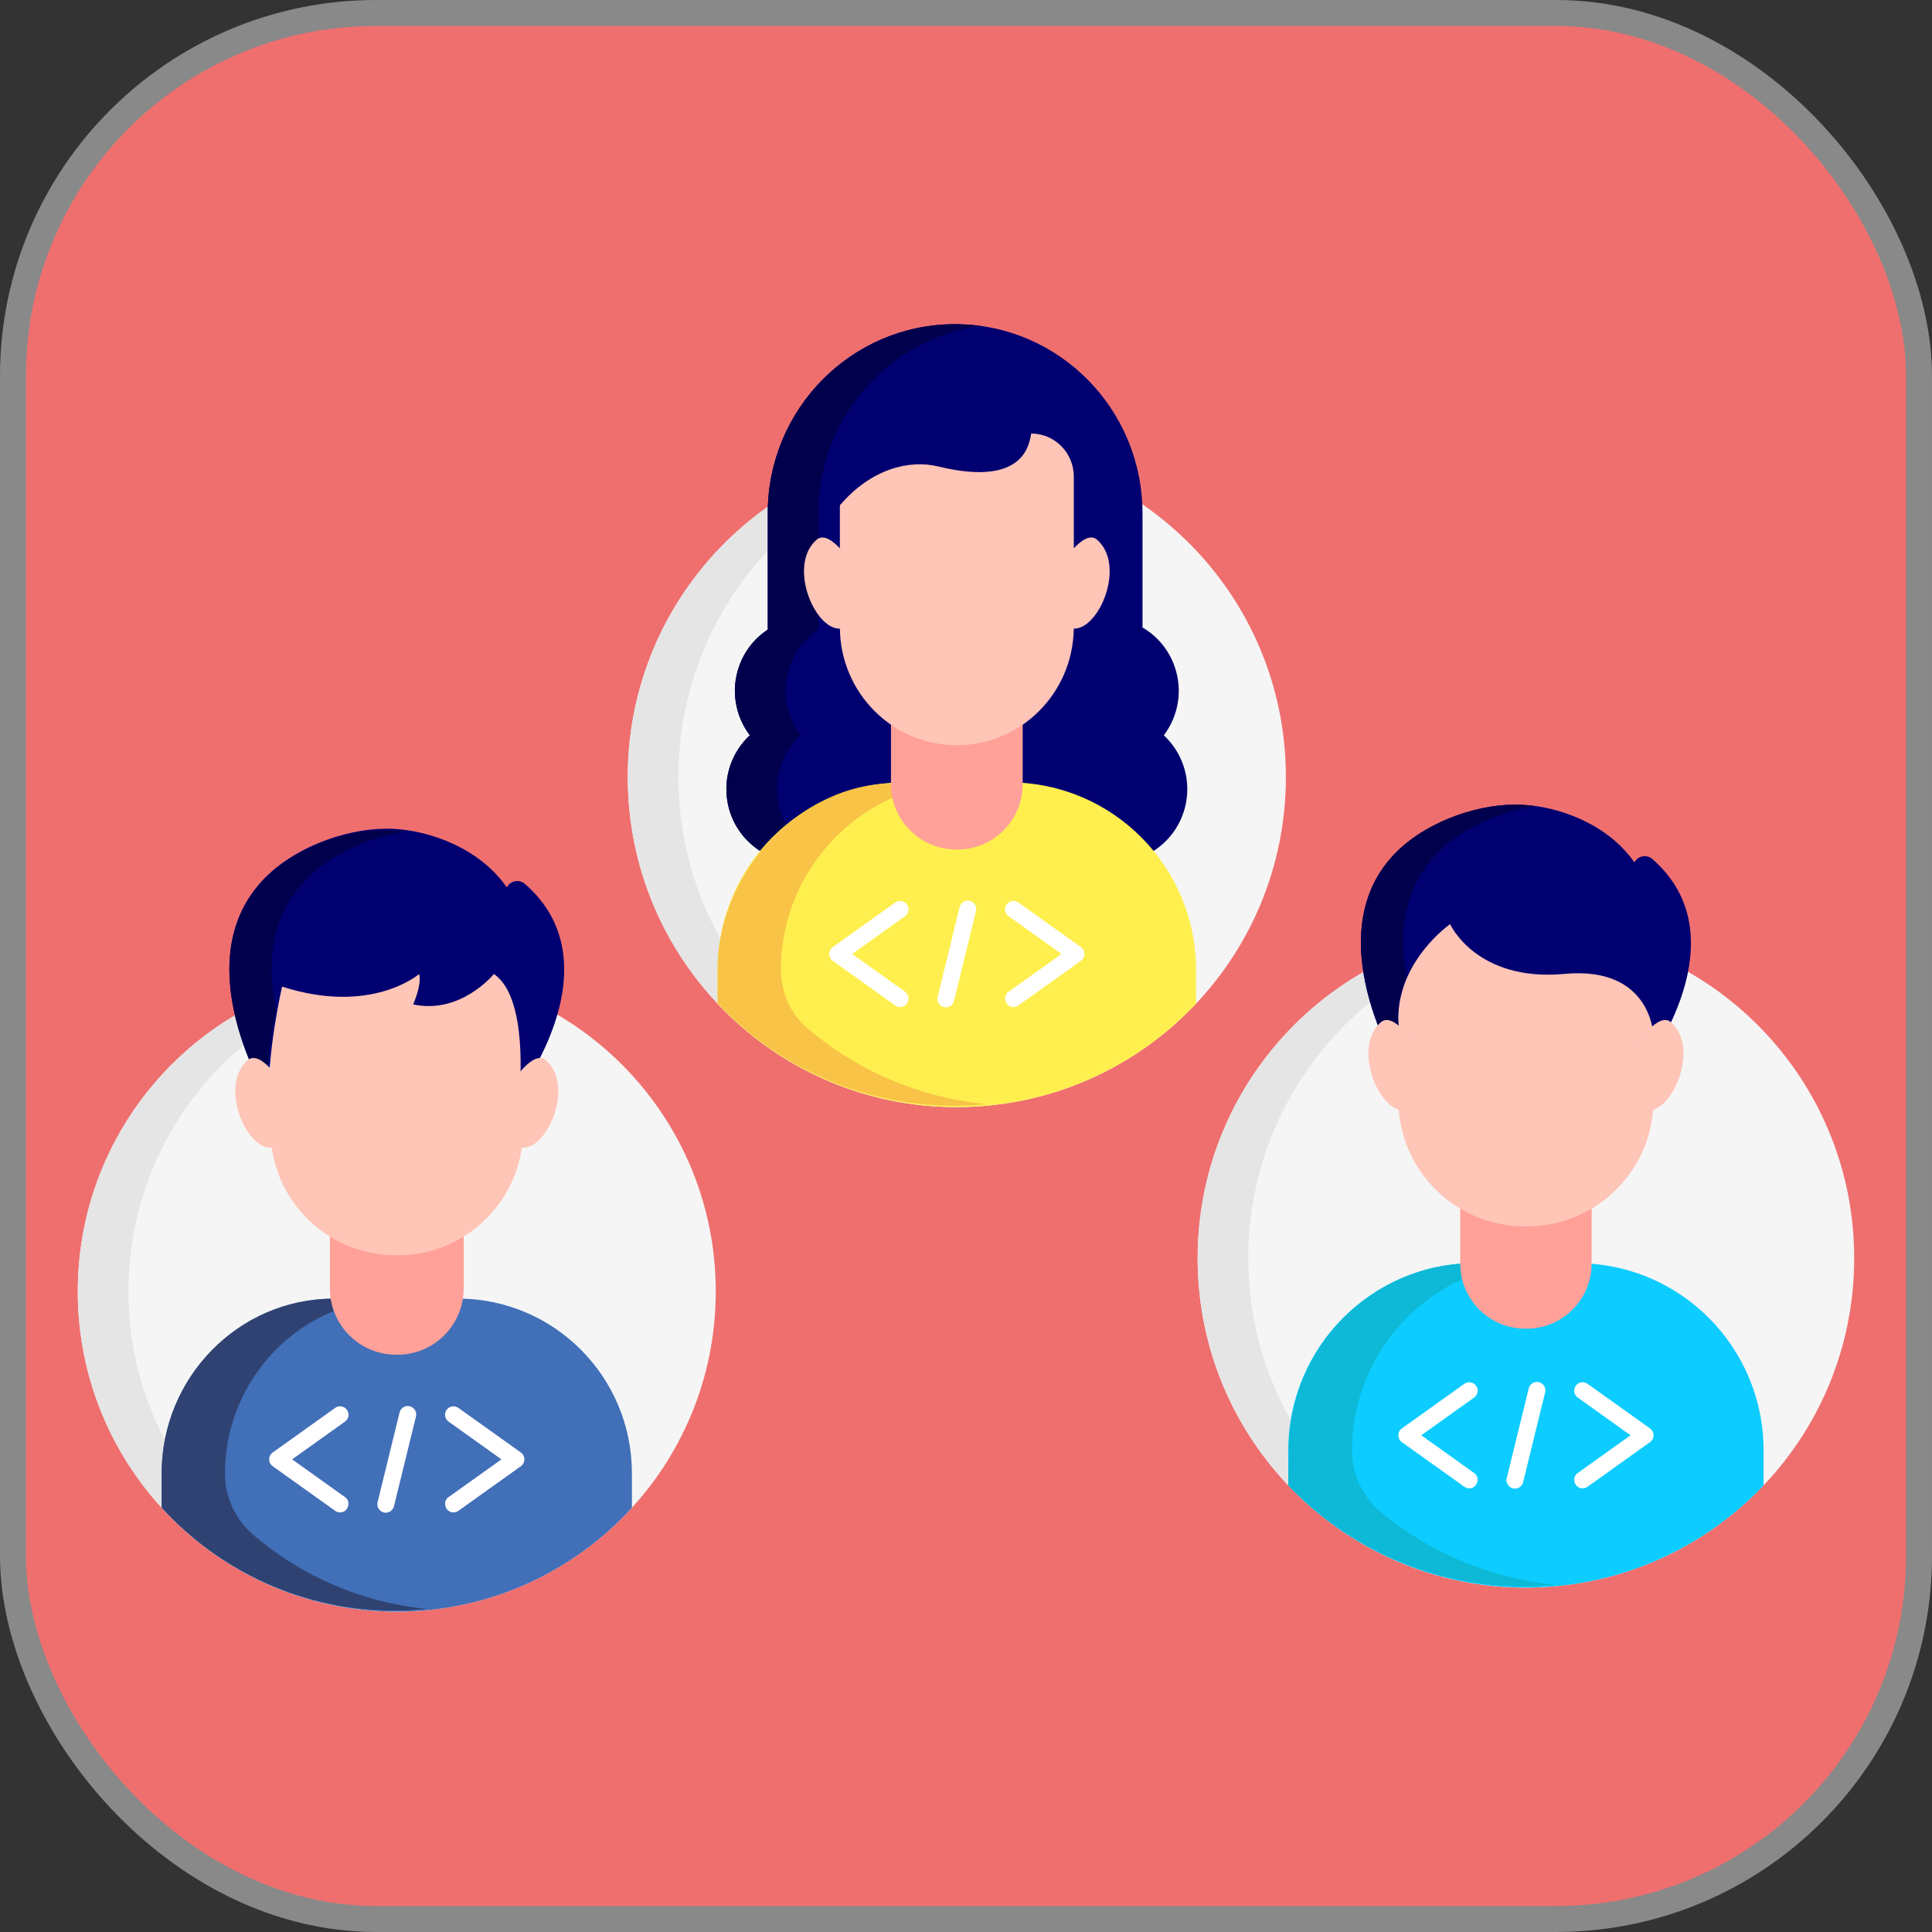 <svg width="149" height="149" viewBox="0 0 149 149" fill="none" xmlns="http://www.w3.org/2000/svg">
<rect x="0" y="0" width="149" height="149" fill="#333333" stroke="none"/>
<rect x="1" y="1" width="147" height="147" rx="28" fill="#EF6F6F" stroke="#898989" stroke-width="2"/>
<path d="M73.793 85.381C87.809 85.381 99.171 73.984 99.171 59.925C99.171 45.865 87.809 34.468 73.793 34.468C59.777 34.468 48.415 45.865 48.415 59.925C48.415 73.984 59.777 85.381 73.793 85.381Z" fill="#F5F5F5"/>
<path d="M52.32 59.925C52.32 46.525 62.643 35.552 75.746 34.551C75.1 34.502 74.451 34.469 73.793 34.469C59.777 34.469 48.415 45.866 48.415 59.925C48.415 73.984 59.777 85.381 73.793 85.381C74.451 85.381 75.1 85.348 75.746 85.299C62.643 84.297 52.32 73.324 52.32 59.925Z" fill="#E5E5E5"/>
<path d="M89.757 56.707C90.875 55.23 91.248 53.227 90.571 51.351C90.104 50.053 89.213 49.035 88.114 48.396V39.585H88.112C88.11 31.53 81.641 25.001 73.66 25.001C65.679 25.001 59.209 31.532 59.209 39.588C59.209 39.621 59.211 39.654 59.212 39.688V48.556C58.232 49.2 57.444 50.157 57.014 51.351C56.337 53.227 56.71 55.23 57.828 56.707C56.473 57.966 55.761 59.873 56.105 61.84C56.641 64.908 59.539 66.956 62.578 66.415H85.007C88.046 66.956 90.945 64.908 91.481 61.84C91.824 59.873 91.112 57.966 89.757 56.707Z" fill="#000070"/>
<path d="M60.01 61.84C59.666 59.873 60.378 57.966 61.733 56.707C60.615 55.23 60.242 53.227 60.919 51.35C61.349 50.157 62.138 49.199 63.116 48.555V39.687C63.116 39.654 63.114 39.621 63.114 39.588C63.114 32.2 68.555 26.099 75.613 25.136C74.974 25.049 74.323 25 73.66 25C65.679 25 59.209 31.531 59.209 39.587C59.209 39.621 59.211 39.654 59.211 39.687V48.555C58.232 49.199 57.444 50.157 57.014 51.35C56.337 53.227 56.71 55.229 57.828 56.707C56.472 57.966 55.761 59.873 56.104 61.839C56.64 64.907 59.539 66.956 62.578 66.415H64.572C62.312 66.025 60.431 64.25 60.01 61.84Z" fill="#00004C"/>
<path d="M73.793 85.381C81.061 85.381 87.615 82.315 92.242 77.403V74.801C92.242 66.813 85.786 60.337 77.822 60.337H69.764C61.8 60.337 55.344 66.813 55.344 74.801V77.403C59.971 82.315 66.524 85.381 73.793 85.381Z" fill="#FEEF4F"/>
<path d="M60.225 74.784C60.225 66.864 66.62 60.337 74.516 60.337L69.64 60.444C62.317 59.955 55.344 66.864 55.344 74.784V77.365C59.931 82.234 66.429 85.274 73.635 85.274C74.455 85.274 75.265 85.23 76.065 85.152C70.843 84.646 66.087 82.54 62.293 79.326C60.964 78.201 60.225 76.526 60.225 74.784Z" fill="#F8C346"/>
<path d="M69.42 77.665C69.289 77.665 69.157 77.626 69.042 77.544L64.224 74.104C64.053 73.982 63.951 73.784 63.951 73.574C63.951 73.364 64.053 73.167 64.224 73.045L69.042 69.604C69.334 69.395 69.741 69.463 69.95 69.755C70.159 70.048 70.091 70.454 69.799 70.663L65.722 73.574L69.799 76.484C70.317 76.827 70.028 77.689 69.42 77.665Z" fill="white"/>
<path d="M78.166 77.665C77.558 77.689 77.269 76.827 77.787 76.484L81.863 73.574L77.787 70.663C77.494 70.454 77.427 70.048 77.635 69.755C77.844 69.463 78.251 69.395 78.543 69.604L83.362 73.044C83.533 73.166 83.635 73.364 83.635 73.574C83.635 73.784 83.533 73.981 83.362 74.104L78.543 77.544C78.428 77.626 78.296 77.665 78.166 77.665Z" fill="white"/>
<path d="M72.945 77.688C72.531 77.693 72.208 77.285 72.313 76.882L74.009 69.957C74.094 69.607 74.447 69.392 74.796 69.479C75.145 69.565 75.358 69.917 75.273 70.266L73.577 77.192C73.505 77.489 73.238 77.688 72.945 77.688Z" fill="white"/>
<path d="M73.75 65.515H73.837C76.618 65.515 78.873 63.26 78.873 60.478V53.586H68.713V60.478C68.713 63.26 70.968 65.515 73.75 65.515Z" fill="#FFA099"/>
<path d="M84.612 41.629C84.088 41.17 83.374 41.69 82.814 42.285V36.757C82.814 34.922 81.342 33.435 79.526 33.435C79.391 34.079 79.15 37.634 72.354 35.973C70.178 35.442 67.221 36.109 64.772 38.971V42.285C64.212 41.69 63.497 41.17 62.973 41.629C60.743 43.583 62.799 48.532 64.774 48.483C64.84 53.459 68.851 57.474 73.793 57.474C78.734 57.474 82.745 53.459 82.811 48.483C84.787 48.532 86.842 43.583 84.612 41.629Z" fill="#FFC5B7"/>
<path d="M30.6 74.899C17.014 74.899 6 85.956 6 99.595C5.993 113.172 16.96 124.286 30.6 124.29C44.241 124.286 55.208 113.172 55.201 99.595C55.201 85.956 44.187 74.899 30.6 74.899Z" fill="#F5F5F5"/>
<path d="M9.905 99.595C9.905 86.617 19.88 75.984 32.553 74.984C31.908 74.933 31.258 74.899 30.6 74.899C17.014 74.899 6 85.956 6 99.595C5.993 113.172 16.96 124.286 30.6 124.29C31.258 124.29 31.908 124.256 32.553 124.205C19.835 123.2 9.898 112.517 9.905 99.595Z" fill="#E5E5E5"/>
<path d="M30.601 124.29C37.778 124.29 44.237 121.203 48.734 116.281V113.621C48.734 106.182 42.726 100.151 35.316 100.151H25.885C18.475 100.151 12.467 106.182 12.467 113.621V116.281C16.964 121.204 23.423 124.29 30.601 124.29Z" fill="#416FB8"/>
<path d="M17.348 113.628C17.348 106.252 23.301 100.152 30.648 100.152H25.724C18.377 100.152 12.467 106.252 12.467 113.628V116.266C16.925 121.146 23.329 124.206 30.446 124.206C31.269 124.206 32.081 124.161 32.884 124.081C27.832 123.576 23.233 121.527 19.566 118.407C18.163 117.214 17.348 115.47 17.348 113.628Z" fill="#2F4271"/>
<path d="M26.228 116.64C26.097 116.64 25.964 116.6 25.85 116.519L21.032 113.079C20.86 112.957 20.759 112.759 20.759 112.549C20.759 112.339 20.86 112.141 21.032 112.019L25.85 108.579C26.142 108.369 26.549 108.438 26.758 108.73C26.967 109.023 26.899 109.429 26.607 109.638L22.53 112.549L26.607 115.459C27.124 115.802 26.835 116.663 26.228 116.64Z" fill="white"/>
<path d="M34.973 116.64C34.366 116.663 34.077 115.801 34.594 115.459L38.671 112.549L34.594 109.638C34.302 109.429 34.234 109.023 34.443 108.73C34.652 108.438 35.059 108.369 35.351 108.579L40.169 112.019C40.34 112.141 40.442 112.339 40.442 112.549C40.442 112.759 40.34 112.956 40.169 113.079L35.351 116.519C35.236 116.601 35.104 116.64 34.973 116.64Z" fill="white"/>
<path d="M29.753 116.663C29.338 116.667 29.015 116.26 29.12 115.857L30.816 108.931C30.902 108.582 31.255 108.368 31.603 108.454C31.952 108.539 32.166 108.892 32.081 109.241L30.384 116.166C30.311 116.463 30.045 116.663 29.753 116.663Z" fill="white"/>
<path d="M30.556 104.481H30.645C33.47 104.481 35.76 102.191 35.76 99.366V92.373H25.441V99.366C25.441 102.191 27.732 104.481 30.556 104.481Z" fill="#FFA099"/>
<path d="M30.517 96.809H30.683C36.014 96.809 40.336 92.487 40.336 87.156V73.858C40.336 73.282 39.869 72.815 39.293 72.815H21.908C21.332 72.815 20.865 73.282 20.865 73.858V87.156C20.865 92.487 25.186 96.809 30.517 96.809Z" fill="#FFC5B7"/>
<path d="M39.086 68.438C39.361 67.915 40.046 67.786 40.489 68.173C47.521 74.301 40.072 84.181 40.072 84.181C40.072 84.01 40.767 76.92 38.09 75.12C38.09 75.12 35.539 78.258 31.866 77.461C31.866 77.461 32.551 75.918 32.325 75.12C32.325 75.12 28.651 78.312 21.756 76.089C21.756 76.089 20.519 81.454 20.791 84.922C20.791 84.922 13.819 73.772 20.785 67.361C23.193 65.145 27.144 63.748 30.399 63.926C33.166 64.076 36.982 65.406 39.086 68.438Z" fill="#000070"/>
<path d="M24.013 67.438C25.873 65.725 28.662 64.511 31.33 64.139C30.972 64.086 30.624 64.05 30.291 64.032C27.063 63.856 23.146 65.24 20.759 67.438C13.852 73.794 20.765 84.849 20.765 84.849C20.412 82.638 20.885 79.732 21.283 77.887C20.574 74.457 20.764 70.428 24.013 67.438Z" fill="#00004C"/>
<path d="M21.73 83.522C21.73 83.522 20.075 80.909 19.097 81.767C16.663 83.901 19.426 89.672 21.505 88.301" fill="#FFC5B7"/>
<path d="M39.471 83.522C39.471 83.522 41.126 80.909 42.104 81.767C44.538 83.901 41.775 89.672 39.696 88.301" fill="#FFC5B7"/>
<path d="M117.683 122.433C131.665 122.433 143 111.063 143 97.037C143 83.012 131.665 71.641 117.683 71.641C103.701 71.641 92.366 83.012 92.366 97.037C92.366 111.063 103.701 122.433 117.683 122.433Z" fill="#F5F5F5"/>
<path d="M96.271 97.037C96.271 83.672 106.567 72.725 119.636 71.724C118.991 71.675 118.341 71.641 117.683 71.641C103.701 71.641 92.366 83.012 92.366 97.037C92.366 111.063 103.701 122.433 117.683 122.433C118.341 122.433 118.991 122.4 119.636 122.351C106.567 121.349 96.271 110.403 96.271 97.037Z" fill="#E5E5E5"/>
<path d="M117.683 122.433C124.893 122.433 131.399 119.41 136.01 114.558V111.852C136.01 103.883 129.57 97.422 121.625 97.422H113.741C105.796 97.422 99.356 103.883 99.356 111.852V114.558C103.967 119.41 110.473 122.433 117.683 122.433Z" fill="#0DCCFF"/>
<path d="M104.269 111.858C104.269 103.957 110.658 97.422 118.535 97.422H113.66C105.784 97.422 99.388 103.957 99.388 111.858L99.356 114.558C103.928 119.368 110.409 122.349 117.558 122.349C118.38 122.349 119.192 122.305 119.994 122.227C114.917 121.735 110.282 119.729 106.546 116.66C105.108 115.479 104.269 113.72 104.269 111.858Z" fill="#0DB9D6"/>
<path d="M113.31 114.783C113.18 114.783 113.047 114.743 112.933 114.661L108.115 111.221C107.944 111.099 107.842 110.902 107.842 110.692C107.842 110.482 107.944 110.284 108.115 110.162L112.933 106.722C113.225 106.512 113.632 106.581 113.841 106.873C114.05 107.166 113.982 107.572 113.689 107.781L109.613 110.692L113.689 113.602C114.207 113.945 113.918 114.806 113.31 114.783Z" fill="white"/>
<path d="M122.056 114.783C121.448 114.806 121.159 113.945 121.677 113.602L125.753 110.692L121.677 107.781C121.384 107.572 121.317 107.166 121.525 106.873C121.734 106.581 122.14 106.513 122.433 106.722L127.252 110.162C127.423 110.284 127.525 110.482 127.525 110.692C127.525 110.902 127.423 111.099 127.252 111.222L122.433 114.662C122.318 114.744 122.186 114.783 122.056 114.783Z" fill="white"/>
<path d="M116.836 114.806C116.42 114.811 116.098 114.403 116.203 114L117.899 107.074C117.985 106.725 118.339 106.511 118.686 106.597C119.035 106.683 119.249 107.035 119.164 107.384L117.467 114.309C117.394 114.606 117.128 114.806 116.836 114.806Z" fill="white"/>
<path d="M117.64 102.47H117.726C120.501 102.47 122.75 100.22 122.75 97.445V90.57H112.615V97.445C112.615 100.22 114.865 102.47 117.64 102.47Z" fill="#FFA099"/>
<path d="M117.599 94.582H117.767C123.155 94.582 127.523 90.214 127.523 84.827V71.391C127.523 70.809 127.051 70.337 126.468 70.337H108.898C108.316 70.337 107.844 70.809 107.844 71.391V84.827C107.844 90.215 112.211 94.582 117.599 94.582Z" fill="#FFC5B7"/>
<path d="M127.02 82.01C127.02 82.01 134.362 72.283 127.431 66.25C126.994 65.87 126.319 65.996 126.048 66.511C123.974 63.526 120.212 62.217 117.485 62.068C114.276 61.893 110.381 63.268 108.008 65.45C101.141 71.762 108.014 82.74 108.014 82.74L107.839 78.569C107.839 74.04 111.835 71.272 111.835 71.272C111.835 71.272 113.852 75.738 120.658 75.109C127.464 74.48 127.527 79.953 127.527 79.953L127.02 82.01Z" fill="#000070"/>
<path d="M111.236 65.421C113.064 63.74 115.803 62.546 118.426 62.177C118.064 62.122 117.713 62.086 117.378 62.068C114.196 61.895 110.335 63.258 107.982 65.421C101.174 71.679 107.988 82.563 107.988 82.563L107.815 78.428C107.815 77.271 108.079 76.231 108.469 75.323C107.864 72.034 108.155 68.253 111.236 65.421Z" fill="#00004C"/>
<path d="M109.156 80.612C109.156 80.612 107.483 77.973 106.495 78.839C104.035 80.996 106.827 86.827 108.928 85.442" fill="#FFC5B7"/>
<path d="M126.21 80.612C126.21 80.612 127.882 77.973 128.87 78.839C131.331 80.996 128.539 86.827 126.437 85.442" fill="#FFC5B7"/>
</svg>
